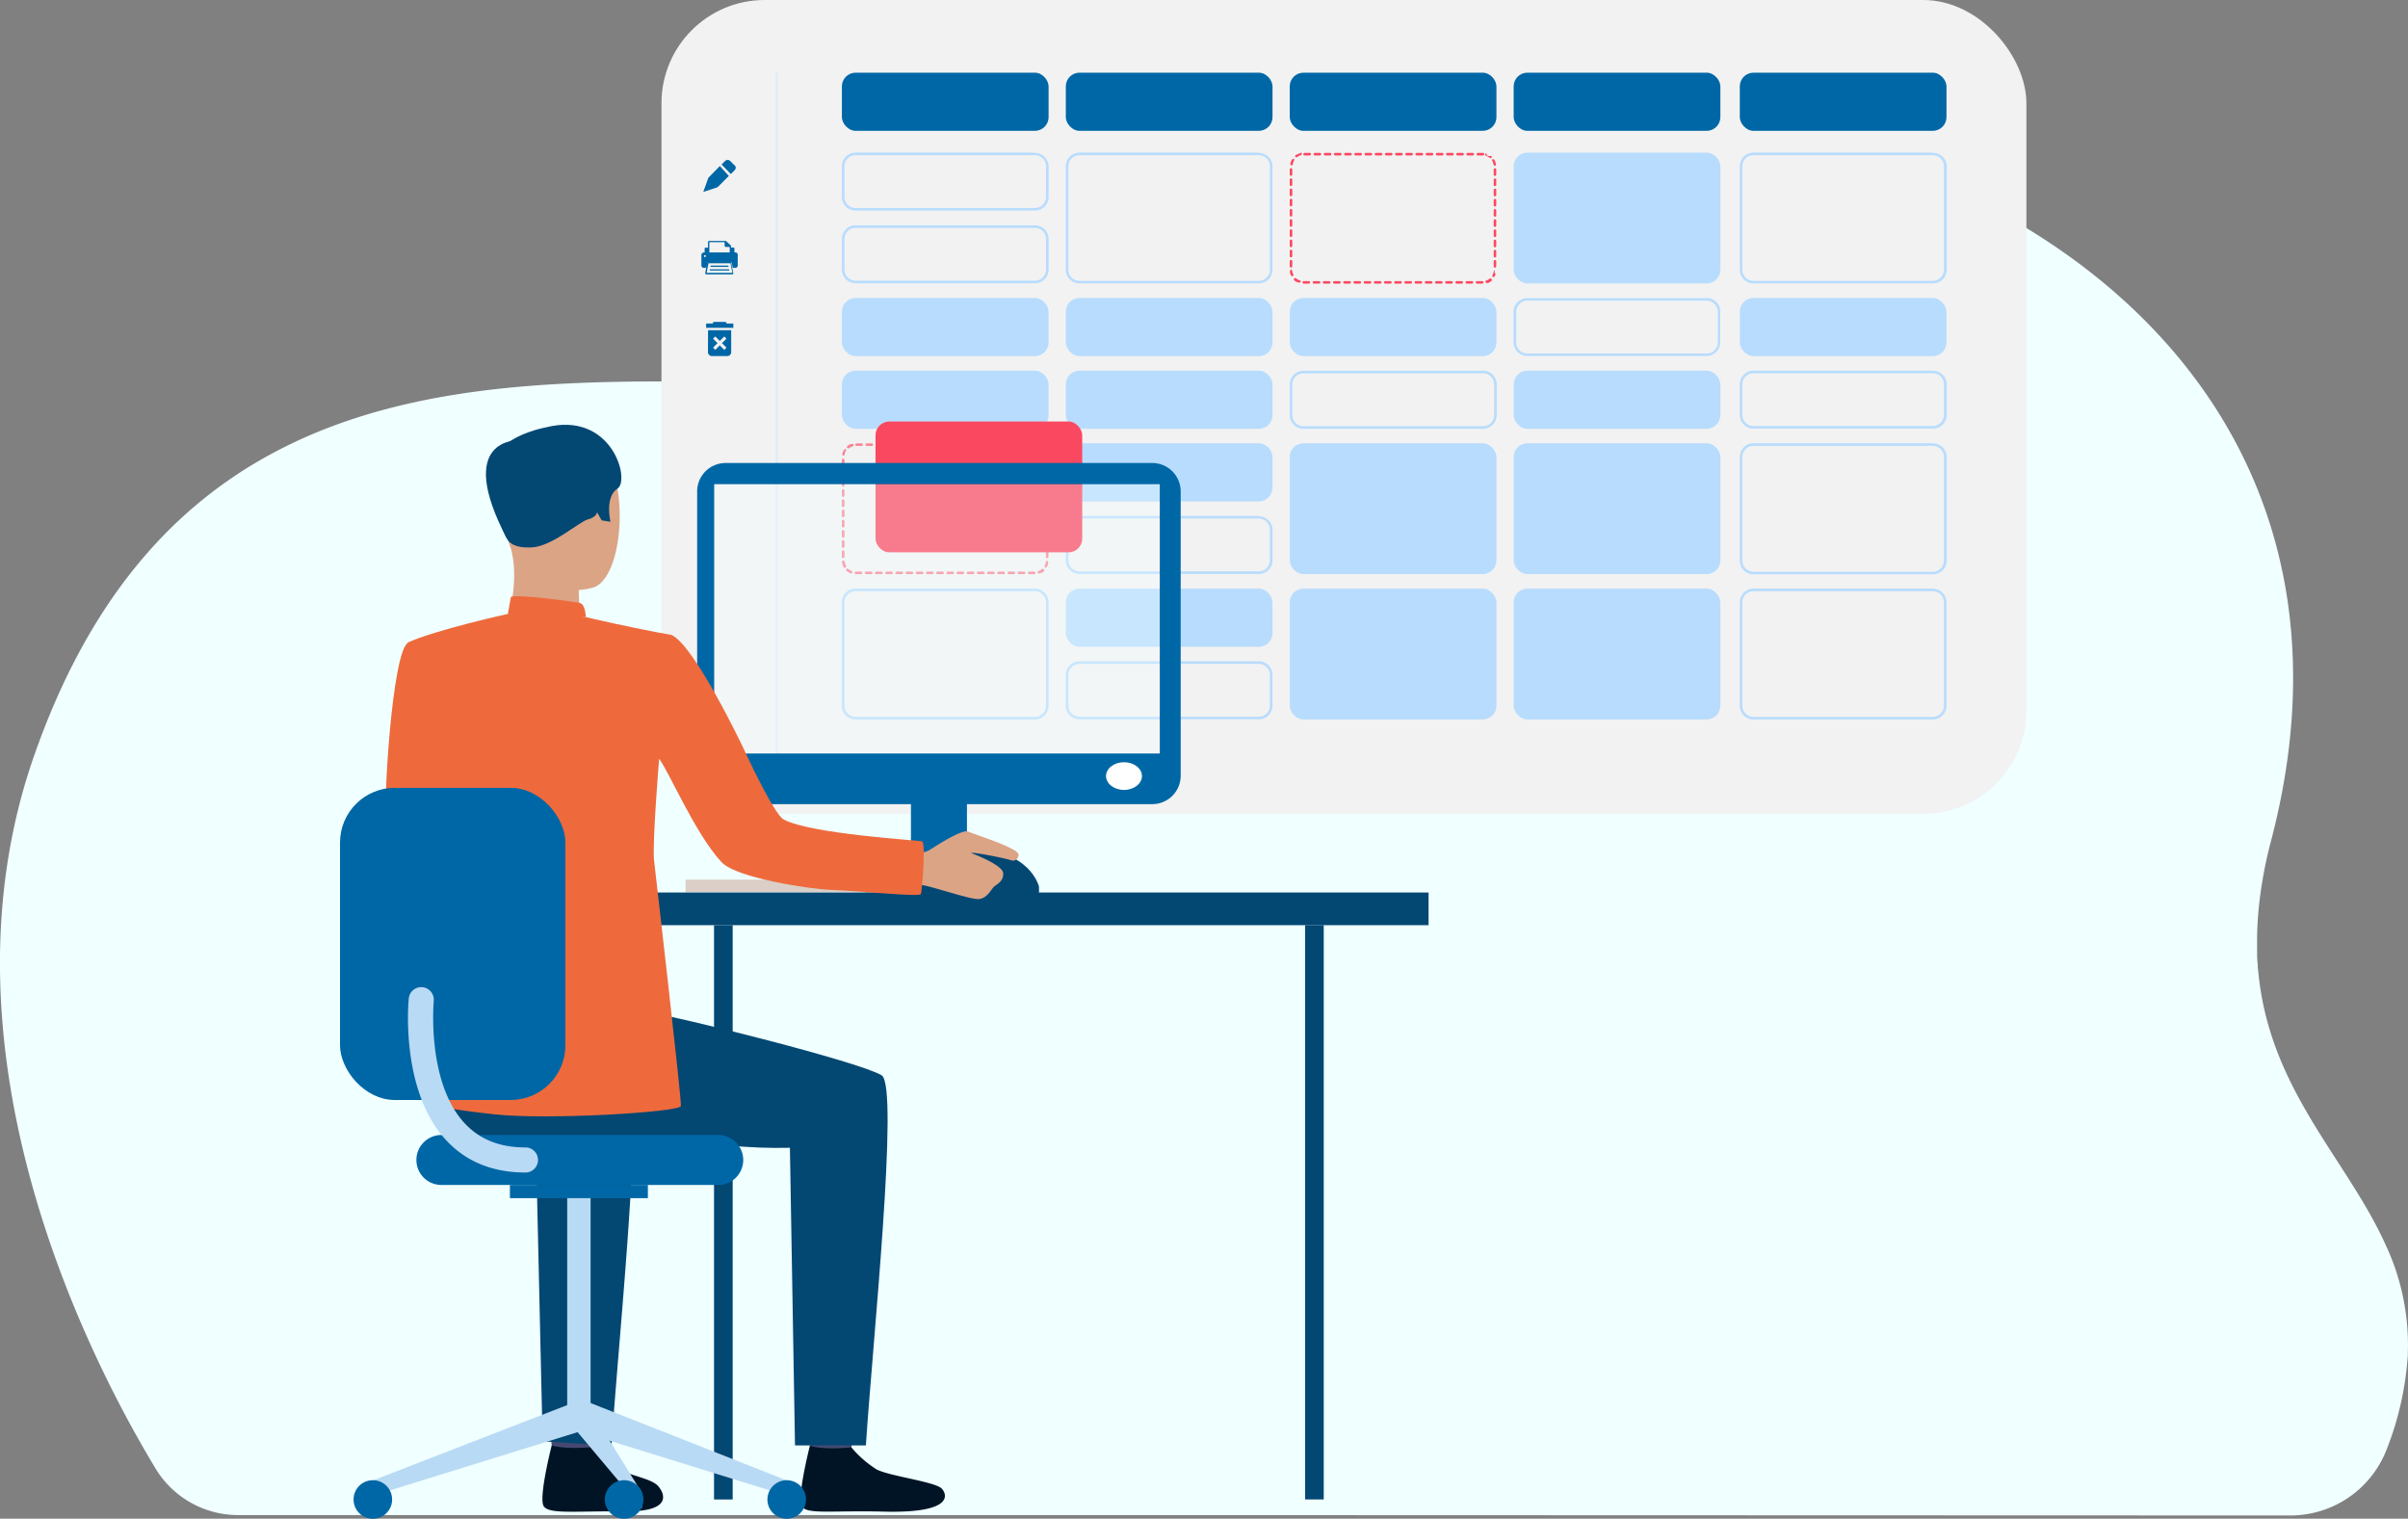<svg id="Calque_1" data-name="Calque 1" xmlns="http://www.w3.org/2000/svg" viewBox="0 0 472.51 298"><rect x="0" y="0" width="472.51" height="298" fill="#808080" stroke="none"/><defs><style>.cls-1,.cls-8{fill:azure;}.cls-2{fill:#f2f2f2;}.cls-3{fill:#d3e5f5;opacity:0.46;}.cls-4{fill:#b8dcfd;}.cls-5{fill:#0067a6;}.cls-6{opacity:0.64;}.cls-7{fill:#fb4861;}.cls-8{opacity:0.28;}.cls-9{fill:#dbcfc7;}.cls-10{fill:#034773;}.cls-11{fill:#c5bab4;}.cls-12{fill:#ee6a3c;}.cls-13{fill:#454971;}.cls-14{fill:#001426;}.cls-15{fill:#dba485;}.cls-16{fill:#363957;}.cls-17{fill:#b9daf4;}.cls-18{fill:#fff;}</style></defs><path class="cls-1" d="M472.48,265.4c0,.44,0,.89-.07,1.33a60.88,60.88,0,0,1-4,17.45,20.26,20.26,0,0,1-19,13.19l-243.36-.08H46.73a18.94,18.94,0,0,1-16.21-9.14,235.32,235.32,0,0,1-11.4-21.37c-.21-.44-.42-.88-.62-1.33-13.4-29-27-73.7-11.82-117.12C48.74,27.93,177.76,103.67,220.5,58.15c70.91-75.52,260.35-27.62,225.15,106.79A85.47,85.47,0,0,0,443.24,178q-.3,3-.34,5.75c0,.3,0,.6,0,.9,0,.6,0,1.2,0,1.79l0,.9c0,.71.07,1.41.13,2.1,0,.3,0,.6.07.9,2.1,23.42,17.3,36.85,25,53.88A46.21,46.21,0,0,1,472.48,265.4Z"/><rect class="cls-2" x="129.8" width="267.83" height="159.71" rx="20.25"/><path class="cls-3" d="M152.41,152.58c-.16,0-.28-.07-.28-.16v-138c0-.09.12-.16.28-.16s.28.07.28.16v138C152.69,152.51,152.56,152.58,152.41,152.58Z"/><path class="cls-4" d="M203.07,116a2.2,2.2,0,0,1,2.19,2.19v20.29a2.19,2.19,0,0,1-2.19,2.19H167.89a2.19,2.19,0,0,1-2.19-2.19V118.19a2.2,2.2,0,0,1,2.19-2.19h35.18m0-.5H167.89a2.69,2.69,0,0,0-2.69,2.69v20.29a2.68,2.68,0,0,0,2.69,2.69h35.18a2.69,2.69,0,0,0,2.69-2.69V118.19a2.7,2.7,0,0,0-2.69-2.69Z"/><rect class="cls-4" x="209.14" y="115.5" width="40.56" height="11.41" rx="2.69"/><path class="cls-4" d="M247,130.26a2.2,2.2,0,0,1,2.19,2.19v6a2.19,2.19,0,0,1-2.19,2.19H211.83a2.19,2.19,0,0,1-2.19-2.19v-6a2.2,2.2,0,0,1,2.19-2.19H247m0-.5H211.83a2.69,2.69,0,0,0-2.69,2.69v6a2.68,2.68,0,0,0,2.69,2.69H247a2.68,2.68,0,0,0,2.69-2.69v-6a2.69,2.69,0,0,0-2.69-2.69Z"/><rect class="cls-4" x="253.08" y="115.5" width="40.56" height="25.67" rx="2.69"/><rect class="cls-4" x="297.02" y="115.5" width="40.56" height="25.67" rx="2.69"/><path class="cls-4" d="M379.26,116a2.2,2.2,0,0,1,2.19,2.19v20.29a2.2,2.2,0,0,1-2.19,2.19H344.07a2.19,2.19,0,0,1-2.18-2.19V118.19a2.19,2.19,0,0,1,2.18-2.19h35.19m0-.5H344.07a2.69,2.69,0,0,0-2.68,2.69v20.29a2.68,2.68,0,0,0,2.68,2.69h35.19a2.69,2.69,0,0,0,2.69-2.69V118.19a2.7,2.7,0,0,0-2.69-2.69Z"/><rect class="cls-5" x="165.2" y="14.26" width="40.56" height="11.41" rx="2.69"/><g class="cls-6"><path class="cls-7" d="M203.07,87h-1a.25.25,0,0,0-.25.25.25.25,0,0,0,.25.25h1a.25.25,0,0,0,.25-.25.25.25,0,0,0-.25-.25Zm-2,0h-1a.25.25,0,0,0-.25.25.25.25,0,0,0,.25.25h1a.25.25,0,0,0,.25-.25.25.25,0,0,0-.25-.25Zm-2,0h-1a.25.25,0,0,0-.25.25.25.25,0,0,0,.25.25h1a.25.25,0,0,0,.25-.25.25.25,0,0,0-.25-.25Zm-2,0h-1a.25.25,0,0,0-.25.25.25.25,0,0,0,.25.25h1a.25.25,0,0,0,.25-.25.25.25,0,0,0-.25-.25Zm-2,0h-1a.25.25,0,0,0-.25.25.25.25,0,0,0,.25.25h1a.25.25,0,0,0,.25-.25.25.25,0,0,0-.25-.25Zm-2,0h-1a.25.25,0,0,0-.25.25.25.25,0,0,0,.25.25h1a.25.25,0,0,0,.25-.25.25.25,0,0,0-.25-.25Zm-2,0h-1a.25.25,0,0,0-.25.25.25.25,0,0,0,.25.25h1a.25.25,0,0,0,.25-.25.25.25,0,0,0-.25-.25Zm-2,0h-1a.25.25,0,0,0-.25.25.25.25,0,0,0,.25.25h1a.25.25,0,0,0,.25-.25.25.25,0,0,0-.25-.25Zm-2,0h-1a.25.25,0,0,0-.25.25.25.25,0,0,0,.25.25h1a.25.25,0,0,0,.25-.25.25.25,0,0,0-.25-.25Zm-2,0h-1a.25.25,0,0,0-.25.25.25.25,0,0,0,.25.25h1a.25.25,0,0,0,.25-.25.25.25,0,0,0-.25-.25Zm-2,0h-1a.25.25,0,0,0-.25.25.25.25,0,0,0,.25.25h1a.25.25,0,0,0,.25-.25.25.25,0,0,0-.25-.25Zm-2,0h-1a.25.25,0,0,0-.25.25.25.25,0,0,0,.25.25h1a.25.25,0,0,0,.25-.25.25.25,0,0,0-.25-.25Zm-2,0h-1a.25.25,0,0,0-.25.25.25.25,0,0,0,.25.25h1a.25.25,0,0,0,.25-.25.25.25,0,0,0-.25-.25Zm-2,0h-1a.25.25,0,0,0-.25.25.25.25,0,0,0,.25.25h1a.25.25,0,0,0,.25-.25.25.25,0,0,0-.25-.25Zm-2,0h-1a.25.25,0,0,0-.25.25.25.25,0,0,0,.25.25h1a.25.25,0,0,0,.25-.25.25.25,0,0,0-.25-.25Zm-2,0h-1a.25.25,0,0,0-.25.25.25.25,0,0,0,.25.25h1a.25.25,0,0,0,.25-.25.25.25,0,0,0-.25-.25Zm-2,0h-1a.25.25,0,0,0-.25.25.25.25,0,0,0,.25.25h1a.25.25,0,0,0,.25-.25.25.25,0,0,0-.25-.25Zm-2,0h-1a.25.25,0,0,0-.25.25.25.25,0,0,0,.25.25h1a.25.25,0,0,0,.25-.25.25.25,0,0,0-.25-.25Zm-1.91.12h-.08l-.06,0h0l0,0h-.07a2.74,2.74,0,0,0-.7.41.25.25,0,0,0,0,.35.25.25,0,0,0,.19.09.3.3,0,0,0,.16,0,2.14,2.14,0,0,1,.71-.39.24.24,0,0,0-.07-.48Zm-1.39,1.1a.24.24,0,0,0-.21.13,3.22,3.22,0,0,0-.23.5h0v0h0a2.16,2.16,0,0,0-.05.27.25.25,0,0,0,.21.28h0a.25.25,0,0,0,.24-.22,2.1,2.1,0,0,1,.27-.76.25.25,0,0,0-.09-.34.28.28,0,0,0-.13,0ZM165.45,90a.25.25,0,0,0-.25.25v1a.25.25,0,0,0,.5,0v-1a.25.25,0,0,0-.25-.25Zm0,2a.25.25,0,0,0-.25.25v1a.25.25,0,0,0,.5,0v-1a.25.25,0,0,0-.25-.25Zm0,2a.25.25,0,0,0-.25.25v1a.25.25,0,0,0,.5,0v-1a.25.25,0,0,0-.25-.25Zm0,2a.25.25,0,0,0-.25.25v1a.25.25,0,0,0,.5,0v-1a.25.25,0,0,0-.25-.25Zm0,2a.25.25,0,0,0-.25.25v1a.25.25,0,0,0,.5,0v-1a.25.25,0,0,0-.25-.25Zm0,2a.25.25,0,0,0-.25.25v1a.25.25,0,0,0,.5,0v-1a.25.25,0,0,0-.25-.25Zm0,2a.25.25,0,0,0-.25.25v1a.25.25,0,0,0,.5,0v-1a.25.25,0,0,0-.25-.25Zm0,2a.25.25,0,0,0-.25.25v1a.25.25,0,0,0,.5,0v-1a.25.25,0,0,0-.25-.25Zm0,2a.25.25,0,0,0-.25.25v1a.25.25,0,0,0,.5,0v-1a.25.25,0,0,0-.25-.25Zm0,2a.25.25,0,0,0-.25.25v1a.25.25,0,0,0,.5,0v-1a.25.25,0,0,0-.25-.25Zm0,2h0a.25.25,0,0,0-.22.27,2.57,2.57,0,0,0,.3,1,.25.25,0,0,0,.22.13.2.2,0,0,0,.11,0A.25.25,0,0,0,166,111a2.1,2.1,0,0,1-.24-.77.24.24,0,0,0-.25-.22Zm.83,1.57a.27.27,0,0,0-.19.08.25.25,0,0,0,0,.35,2.76,2.76,0,0,0,.86.51h.09a.25.25,0,0,0,.08-.48,2.34,2.34,0,0,1-.7-.41.25.25,0,0,0-.16-.06Zm2.67.59h-1a.25.25,0,0,0,0,.5h1a.25.25,0,0,0,0-.5Zm2,0h-1a.25.25,0,0,0,0,.5h1a.25.25,0,0,0,0-.5Zm2,0h-1a.25.25,0,0,0,0,.5h1a.25.25,0,0,0,0-.5Zm2,0h-1a.25.25,0,0,0,0,.5h1a.25.25,0,0,0,0-.5Zm2,0h-1a.25.25,0,0,0,0,.5h1a.25.25,0,0,0,0-.5Zm2,0h-1a.25.25,0,0,0,0,.5h1a.25.25,0,0,0,0-.5Zm2,0h-1a.25.25,0,0,0,0,.5h1a.25.25,0,0,0,0-.5Zm2,0h-1a.25.25,0,0,0,0,.5h1a.25.25,0,0,0,0-.5Zm2,0h-1a.25.25,0,0,0,0,.5h1a.25.25,0,0,0,0-.5Zm2,0h-1a.25.25,0,0,0,0,.5h1a.25.25,0,0,0,0-.5Zm2,0h-1a.25.25,0,0,0,0,.5h1a.25.25,0,0,0,0-.5Zm2,0h-1a.25.25,0,0,0,0,.5h1a.25.25,0,0,0,0-.5Zm2,0h-1a.25.25,0,0,0,0,.5h1a.25.25,0,0,0,0-.5Zm2,0h-1a.25.25,0,0,0,0,.5h1a.25.25,0,0,0,0-.5Zm2,0h-1a.25.25,0,0,0,0,.5h1a.25.25,0,0,0,0-.5Zm2,0h-1a.25.25,0,0,0,0,.5h1a.25.25,0,0,0,0-.5Zm2,0h-1a.25.25,0,0,0,0,.5h1a.25.25,0,0,0,0-.5Zm2,0h-1a.25.25,0,0,0,0,.5h1a.25.25,0,0,0,0-.5Zm1.69-.58a.23.23,0,0,0-.16.06,2.17,2.17,0,0,1-.71.4.25.25,0,0,0-.15.32.26.26,0,0,0,.24.17H204l.14-.06h.12a2.38,2.38,0,0,0,.6-.39.24.24,0,0,0,0-.35.25.25,0,0,0-.19-.09Zm.84-1.56a.27.27,0,0,0-.25.22,2.1,2.1,0,0,1-.24.77.25.25,0,0,0,.1.34.27.27,0,0,0,.12,0,.26.26,0,0,0,.22-.13l.05-.11h0v0h0a2.39,2.39,0,0,0,.21-.75.26.26,0,0,0-.22-.28Zm0-2a.25.25,0,0,0-.25.25v1a.25.25,0,1,0,.5,0v-1a.25.25,0,0,0-.25-.25Zm0-2a.25.25,0,0,0-.25.25v1a.25.25,0,1,0,.5,0v-1a.25.25,0,0,0-.25-.25Zm0-2a.25.25,0,0,0-.25.25v1a.25.25,0,1,0,.5,0v-1a.25.25,0,0,0-.25-.25Zm0-2a.25.25,0,0,0-.25.25v1a.25.25,0,1,0,.5,0v-1a.25.25,0,0,0-.25-.25Zm0-2a.25.25,0,0,0-.25.25v1a.25.25,0,1,0,.5,0v-1a.25.25,0,0,0-.25-.25Zm0-2a.25.25,0,0,0-.25.25v1a.25.25,0,1,0,.5,0v-1a.25.25,0,0,0-.25-.25Zm0-2a.25.25,0,0,0-.25.25v1a.25.25,0,1,0,.5,0v-1a.25.25,0,0,0-.25-.25Zm0-2a.25.25,0,0,0-.25.25v1a.25.25,0,1,0,.5,0v-1a.25.25,0,0,0-.25-.25Zm0-2a.25.25,0,0,0-.25.25v1a.25.25,0,1,0,.5,0v-1a.25.25,0,0,0-.25-.25Zm0-2a.25.25,0,0,0-.25.25v1a.25.25,0,1,0,.5,0v-1a.25.25,0,0,0-.25-.25Zm-.32-1.81a.27.27,0,0,0-.12,0,.25.25,0,0,0-.09.34,2.28,2.28,0,0,1,.26.76.24.24,0,0,0,.24.22h0a.25.25,0,0,0,.21-.29,1.59,1.59,0,0,0-.06-.3h0v0h0v0h0v0h0v0h0l0,0h0l0,0h0l0,0h-.06a.24.24,0,0,0-.22-.12Zm-1.37-1.13a.26.26,0,0,0-.24.18.24.24,0,0,0,.17.31,2.6,2.6,0,0,1,.71.39.22.22,0,0,0,.15.06.26.26,0,0,0,.2-.1.25.25,0,0,0,0-.35,2.65,2.65,0,0,0-.84-.46h0l-.08,0Z"/></g><rect class="cls-4" x="165.2" y="58.47" width="40.56" height="11.41" rx="2.69"/><rect class="cls-4" x="165.2" y="72.73" width="40.56" height="11.41" rx="2.69"/><path class="cls-4" d="M203.07,30.45a2.19,2.19,0,0,1,2.19,2.18v6a2.19,2.19,0,0,1-2.19,2.19H167.89a2.19,2.19,0,0,1-2.19-2.19v-6a2.19,2.19,0,0,1,2.19-2.18h35.18m0-.5H167.89a2.68,2.68,0,0,0-2.69,2.68v6a2.68,2.68,0,0,0,2.69,2.69h35.18a2.69,2.69,0,0,0,2.69-2.69v-6A2.69,2.69,0,0,0,203.07,30Z"/><path class="cls-4" d="M203.07,44.71a2.19,2.19,0,0,1,2.19,2.18v6a2.19,2.19,0,0,1-2.19,2.19H167.89a2.19,2.19,0,0,1-2.19-2.19v-6a2.19,2.19,0,0,1,2.19-2.18h35.18m0-.5H167.89a2.68,2.68,0,0,0-2.69,2.68v6a2.68,2.68,0,0,0,2.69,2.69h35.18a2.69,2.69,0,0,0,2.69-2.69v-6a2.69,2.69,0,0,0-2.69-2.68Z"/><rect class="cls-5" x="209.14" y="14.26" width="40.56" height="11.41" rx="2.69"/><path class="cls-4" d="M247,30.45a2.19,2.19,0,0,1,2.19,2.18V52.92A2.19,2.19,0,0,1,247,55.11H211.83a2.19,2.19,0,0,1-2.19-2.19V32.63a2.19,2.19,0,0,1,2.19-2.18H247m0-.5H211.83a2.68,2.68,0,0,0-2.69,2.68V52.92a2.68,2.68,0,0,0,2.69,2.69H247a2.68,2.68,0,0,0,2.69-2.69V32.63A2.68,2.68,0,0,0,247,30Z"/><rect class="cls-4" x="209.14" y="58.47" width="40.56" height="11.41" rx="2.69"/><rect class="cls-4" x="209.14" y="72.73" width="40.56" height="11.41" rx="2.69"/><rect class="cls-4" x="209.14" y="86.98" width="40.56" height="11.41" rx="2.69"/><path class="cls-4" d="M247,101.74a2.2,2.2,0,0,1,2.19,2.19v6a2.19,2.19,0,0,1-2.19,2.19H211.83a2.19,2.19,0,0,1-2.19-2.19v-6a2.2,2.2,0,0,1,2.19-2.19H247m0-.5H211.83a2.69,2.69,0,0,0-2.69,2.69v6a2.68,2.68,0,0,0,2.69,2.69H247A2.68,2.68,0,0,0,249.7,110v-6a2.69,2.69,0,0,0-2.69-2.69Z"/><rect class="cls-5" x="253.08" y="14.26" width="40.56" height="11.41" rx="2.69"/><path class="cls-7" d="M291,30h-1a.25.25,0,0,0-.25.25.25.25,0,0,0,.25.25h1a.25.25,0,0,0,.25-.25A.25.25,0,0,0,291,30Zm-2,0h-1a.25.25,0,0,0-.25.25.25.25,0,0,0,.25.25h1a.25.25,0,0,0,.25-.25A.25.25,0,0,0,289,30Zm-2,0h-1a.25.25,0,0,0-.25.25.25.25,0,0,0,.25.25h1a.25.25,0,0,0,.25-.25A.25.25,0,0,0,287,30Zm-2,0h-1a.25.25,0,0,0-.25.25.25.25,0,0,0,.25.25h1a.25.25,0,0,0,.25-.25A.25.25,0,0,0,285,30Zm-2,0h-1a.25.25,0,0,0-.25.25.25.25,0,0,0,.25.25h1a.25.25,0,0,0,.25-.25A.25.25,0,0,0,283,30Zm-2,0h-1a.25.25,0,0,0-.25.25.25.25,0,0,0,.25.25h1a.25.25,0,0,0,.25-.25A.25.25,0,0,0,281,30Zm-2,0h-1a.25.25,0,0,0-.25.25.25.25,0,0,0,.25.25h1a.25.25,0,0,0,.25-.25A.25.25,0,0,0,279,30Zm-2,0h-1a.25.25,0,0,0-.25.25.25.25,0,0,0,.25.25h1a.25.25,0,0,0,.25-.25A.25.25,0,0,0,277,30Zm-2,0h-1a.25.25,0,0,0-.25.25.25.25,0,0,0,.25.25h1a.25.25,0,0,0,.25-.25A.25.25,0,0,0,275,30Zm-2,0h-1a.25.25,0,0,0-.25.25.25.25,0,0,0,.25.25h1a.25.25,0,0,0,.25-.25A.25.25,0,0,0,273,30Zm-2,0h-1a.25.25,0,0,0-.25.25.25.25,0,0,0,.25.25h1a.25.25,0,0,0,.25-.25A.25.25,0,0,0,271,30Zm-2,0h-1a.25.25,0,0,0-.25.25.25.25,0,0,0,.25.25h1a.25.25,0,0,0,.25-.25A.25.25,0,0,0,269,30Zm-2,0h-1a.25.25,0,0,0-.25.25.25.25,0,0,0,.25.25h1a.25.25,0,0,0,.25-.25A.25.25,0,0,0,267,30Zm-2,0h-1a.25.25,0,0,0-.25.25.25.25,0,0,0,.25.25h1a.25.25,0,0,0,.25-.25A.25.25,0,0,0,265,30Zm-2,0h-1a.25.25,0,0,0-.25.25.25.25,0,0,0,.25.25h1a.25.25,0,0,0,.25-.25A.25.25,0,0,0,263,30Zm-2,0h-1a.25.25,0,0,0-.25.25.25.25,0,0,0,.25.25h1a.25.25,0,0,0,.25-.25A.25.25,0,0,0,261,30Zm-2,0h-1a.25.25,0,0,0-.25.25.25.25,0,0,0,.25.25h1a.25.25,0,0,0,.25-.25A.25.25,0,0,0,259,30Zm-2,0h-1a.25.25,0,0,0-.25.25.25.25,0,0,0,.25.25h1a.25.25,0,0,0,.25-.25A.25.25,0,0,0,257,30Zm-1.91.11h-.16a2.74,2.74,0,0,0-.64.32h0l0,0h-.08a.24.24,0,0,0,0,.35.25.25,0,0,0,.19.09.3.3,0,0,0,.16-.05,2,2,0,0,1,.71-.38.26.26,0,0,0,.17-.32.25.25,0,0,0-.24-.17Zm-1.38,1.11a.25.25,0,0,0-.22.12,2.7,2.7,0,0,0-.27.66h0a1.29,1.29,0,0,0,0,.19.25.25,0,0,0,.21.28h0a.24.24,0,0,0,.24-.22,2.55,2.55,0,0,1,.27-.76.25.25,0,0,0-.09-.34.27.27,0,0,0-.12,0ZM253.33,33a.25.25,0,0,0-.25.25v1a.25.25,0,0,0,.5,0v-1a.25.25,0,0,0-.25-.25Zm0,2a.25.25,0,0,0-.25.25v1a.25.25,0,0,0,.5,0v-1a.25.25,0,0,0-.25-.25Zm0,2a.25.25,0,0,0-.25.25v1a.25.25,0,0,0,.5,0v-1a.25.25,0,0,0-.25-.25Zm0,2a.25.25,0,0,0-.25.25v1a.25.25,0,0,0,.5,0v-1a.25.25,0,0,0-.25-.25Zm0,2a.25.25,0,0,0-.25.25v1a.25.25,0,0,0,.5,0v-1a.25.25,0,0,0-.25-.25Zm0,2a.25.25,0,0,0-.25.25v1a.25.25,0,0,0,.5,0v-1a.25.25,0,0,0-.25-.25Zm0,2a.25.25,0,0,0-.25.25v1a.25.25,0,0,0,.5,0v-1a.25.25,0,0,0-.25-.25Zm0,2a.25.25,0,0,0-.25.25v1a.25.25,0,0,0,.5,0v-1a.25.25,0,0,0-.25-.25Zm0,2a.25.25,0,0,0-.25.25v1a.25.25,0,0,0,.5,0v-1a.25.25,0,0,0-.25-.25Zm0,2a.25.25,0,0,0-.25.25v1a.25.25,0,0,0,.5,0v-1a.25.25,0,0,0-.25-.25Zm0,2h0a.25.25,0,0,0-.22.28s0,.08,0,.13h0v0h0a2,2,0,0,0,.15.49h0s.05.11.08.16a.25.25,0,0,0,.22.13l.12,0a.24.24,0,0,0,.1-.34,2.1,2.1,0,0,1-.24-.77.24.24,0,0,0-.24-.22Zm.82,1.57a.27.27,0,0,0-.19.08.24.24,0,0,0,0,.35,2.43,2.43,0,0,0,.46.33h.12l.27.12H255a.24.24,0,0,0,.23-.16A.24.24,0,0,0,255,55a2.26,2.26,0,0,1-.7-.41.23.23,0,0,0-.16-.06Zm2.68.59h-1a.25.25,0,0,0-.25.25.25.25,0,0,0,.25.25h1a.25.25,0,0,0,.25-.25.25.25,0,0,0-.25-.25Zm2,0h-1a.25.25,0,0,0-.25.25.25.25,0,0,0,.25.25h1a.25.25,0,0,0,.25-.25.25.25,0,0,0-.25-.25Zm2,0h-1a.25.25,0,0,0-.25.25.25.25,0,0,0,.25.25h1a.25.25,0,0,0,.25-.25.25.25,0,0,0-.25-.25Zm2,0h-1a.25.25,0,0,0-.25.25.25.25,0,0,0,.25.25h1a.25.25,0,0,0,.25-.25.25.25,0,0,0-.25-.25Zm2,0h-1a.25.25,0,0,0-.25.25.25.25,0,0,0,.25.25h1a.25.25,0,0,0,.25-.25.25.25,0,0,0-.25-.25Zm2,0h-1a.25.25,0,0,0-.25.25.25.25,0,0,0,.25.25h1a.25.25,0,0,0,.25-.25.25.25,0,0,0-.25-.25Zm2,0h-1a.25.25,0,0,0-.25.25.25.25,0,0,0,.25.25h1a.25.25,0,0,0,.25-.25.25.25,0,0,0-.25-.25Zm2,0h-1a.25.25,0,0,0-.25.25.25.25,0,0,0,.25.25h1a.25.25,0,0,0,.25-.25.25.25,0,0,0-.25-.25Zm2,0h-1a.25.25,0,0,0-.25.25.25.25,0,0,0,.25.25h1a.25.25,0,0,0,.25-.25.25.25,0,0,0-.25-.25Zm2,0h-1a.25.25,0,0,0-.25.25.25.25,0,0,0,.25.25h1a.25.25,0,0,0,.25-.25.25.25,0,0,0-.25-.25Zm2,0h-1a.25.25,0,0,0-.25.25.25.25,0,0,0,.25.25h1a.25.25,0,0,0,.25-.25.25.25,0,0,0-.25-.25Zm2,0h-1a.25.25,0,0,0-.25.25.25.25,0,0,0,.25.25h1a.25.25,0,0,0,.25-.25.25.25,0,0,0-.25-.25Zm2,0h-1a.25.25,0,0,0-.25.25.25.25,0,0,0,.25.25h1a.25.25,0,0,0,.25-.25.25.25,0,0,0-.25-.25Zm2,0h-1a.25.25,0,0,0-.25.25.25.25,0,0,0,.25.25h1a.25.25,0,0,0,.25-.25.25.25,0,0,0-.25-.25Zm2,0h-1a.25.25,0,0,0-.25.25.25.25,0,0,0,.25.25h1a.25.25,0,0,0,.25-.25.25.25,0,0,0-.25-.25Zm2,0h-1a.25.25,0,0,0-.25.25.25.25,0,0,0,.25.25h1a.25.25,0,0,0,.25-.25.25.25,0,0,0-.25-.25Zm2,0h-1a.25.25,0,0,0-.25.25.25.25,0,0,0,.25.25h1a.25.25,0,0,0,.25-.25.25.25,0,0,0-.25-.25Zm2,0h-1a.25.25,0,0,0-.25.25.25.25,0,0,0,.25.25h1a.25.25,0,0,0,.25-.25.25.25,0,0,0-.25-.25Zm1.68-.58a.25.25,0,0,0-.16.06,2.05,2.05,0,0,1-.7.4.26.26,0,0,0-.16.32.25.25,0,0,0,.24.17h.08l.12,0H292a2.53,2.53,0,0,0,.68-.43.24.24,0,0,0,0-.35.25.25,0,0,0-.19-.09Zm.84-1.56a.25.25,0,0,0-.24.22,2.32,2.32,0,0,1-.25.77.25.25,0,0,0,.1.34.27.27,0,0,0,.12,0,.26.26,0,0,0,.22-.13h0l0,0h0c.05-.12.1-.25.14-.38h0l0-.06h0v0h0v0h0a.25.25,0,0,0-.22-.28Zm0-2a.25.25,0,0,0-.25.25v1a.25.25,0,0,0,.5,0v-1a.25.25,0,0,0-.25-.25Zm0-2a.25.25,0,0,0-.25.25v1a.25.25,0,0,0,.5,0v-1a.25.25,0,0,0-.25-.25Zm0-2a.25.25,0,0,0-.25.25v1a.25.25,0,0,0,.5,0v-1a.25.25,0,0,0-.25-.25Zm0-2a.25.25,0,0,0-.25.25v1a.25.25,0,0,0,.5,0v-1a.25.25,0,0,0-.25-.25Zm0-2a.25.25,0,0,0-.25.25v1a.25.25,0,0,0,.5,0v-1a.25.25,0,0,0-.25-.25Zm0-2a.25.25,0,0,0-.25.25v1a.25.25,0,0,0,.5,0v-1a.25.25,0,0,0-.25-.25Zm0-2a.25.25,0,0,0-.25.25v1a.25.25,0,0,0,.5,0v-1a.25.25,0,0,0-.25-.25Zm0-2a.25.25,0,0,0-.25.25v1a.25.25,0,0,0,.5,0v-1a.25.25,0,0,0-.25-.25Zm0-2a.25.25,0,0,0-.25.25v1a.25.25,0,0,0,.5,0v-1a.25.25,0,0,0-.25-.25Zm0-2a.25.25,0,0,0-.25.25v1a.25.25,0,0,0,.5,0v-1a.25.25,0,0,0-.25-.25Zm-.31-1.81a.31.31,0,0,0-.13,0,.25.25,0,0,0-.09.34,2.26,2.26,0,0,1,.26.77.25.25,0,0,0,.25.21h0a.25.25,0,0,0,.21-.28,2.5,2.5,0,0,0-.05-.29h0a3.35,3.35,0,0,0-.23-.55.26.26,0,0,0-.22-.12Zm-1.37-1.13a.25.25,0,0,0-.24.18.24.24,0,0,0,.16.31,2.34,2.34,0,0,1,.71.39.24.24,0,0,0,.35,0,.24.24,0,0,0,0-.35h-.1l0,0h-.38l-.06,0h0l-.29-.11-.07,0Z"/><rect class="cls-4" x="253.08" y="86.98" width="40.56" height="25.67" rx="2.69"/><rect class="cls-7" x="171.8" y="82.71" width="40.56" height="25.67" rx="2.69"/><rect class="cls-4" x="253.08" y="58.47" width="40.56" height="11.41" rx="2.69"/><path class="cls-4" d="M291,73.23a2.19,2.19,0,0,1,2.19,2.18v6A2.19,2.19,0,0,1,291,83.63H255.77a2.19,2.19,0,0,1-2.19-2.19v-6a2.19,2.19,0,0,1,2.19-2.18H291m0-.5H255.77a2.68,2.68,0,0,0-2.69,2.68v6a2.68,2.68,0,0,0,2.69,2.69H291a2.68,2.68,0,0,0,2.69-2.69v-6A2.68,2.68,0,0,0,291,72.73Z"/><rect class="cls-5" x="297.02" y="14.26" width="40.56" height="11.41" rx="2.69"/><rect class="cls-4" x="297.02" y="29.95" width="40.56" height="25.67" rx="2.69"/><rect class="cls-4" x="297.02" y="86.98" width="40.56" height="25.67" rx="2.69"/><path class="cls-4" d="M334.89,59a2.19,2.19,0,0,1,2.19,2.18v6a2.19,2.19,0,0,1-2.19,2.19H299.71a2.19,2.19,0,0,1-2.19-2.19v-6A2.19,2.19,0,0,1,299.71,59h35.18m0-.5H299.71A2.69,2.69,0,0,0,297,61.15v6a2.69,2.69,0,0,0,2.69,2.69h35.18a2.68,2.68,0,0,0,2.69-2.69v-6a2.68,2.68,0,0,0-2.69-2.68Z"/><rect class="cls-4" x="297.02" y="72.73" width="40.56" height="11.41" rx="2.69"/><rect class="cls-5" x="341.39" y="14.26" width="40.56" height="11.41" rx="2.69"/><path class="cls-4" d="M379.26,30.45a2.19,2.19,0,0,1,2.19,2.18V52.92a2.2,2.2,0,0,1-2.19,2.19H344.07a2.19,2.19,0,0,1-2.18-2.19V32.63a2.19,2.19,0,0,1,2.18-2.18h35.19m0-.5H344.07a2.68,2.68,0,0,0-2.68,2.68V52.92a2.68,2.68,0,0,0,2.68,2.69h35.19A2.69,2.69,0,0,0,382,52.92V32.63A2.69,2.69,0,0,0,379.26,30Z"/><path class="cls-4" d="M379.26,87.48a2.2,2.2,0,0,1,2.19,2.19V110a2.2,2.2,0,0,1-2.19,2.19H344.07a2.19,2.19,0,0,1-2.18-2.19V89.67a2.19,2.19,0,0,1,2.18-2.19h35.19m0-.5H344.07a2.69,2.69,0,0,0-2.68,2.69V110a2.68,2.68,0,0,0,2.68,2.69h35.19A2.69,2.69,0,0,0,382,110V89.67A2.7,2.7,0,0,0,379.26,87Z"/><rect class="cls-4" x="341.39" y="58.47" width="40.56" height="11.41" rx="2.69"/><path class="cls-4" d="M379.26,73.23a2.19,2.19,0,0,1,2.19,2.18v6a2.2,2.2,0,0,1-2.19,2.19H344.07a2.19,2.19,0,0,1-2.18-2.19v-6a2.19,2.19,0,0,1,2.18-2.18h35.19m0-.5H344.07a2.68,2.68,0,0,0-2.68,2.68v6a2.68,2.68,0,0,0,2.68,2.69h35.19A2.69,2.69,0,0,0,382,81.44v-6a2.69,2.69,0,0,0-2.69-2.68Z"/><g id="Groupe_2548" data-name="Groupe 2548"><g id="Groupe_2544" data-name="Groupe 2544"><path id="Tracé_2237" data-name="Tracé 2237" class="cls-5" d="M144.29,49.53h-.18v-.79a.15.15,0,0,0-.15-.16h-.51v-.3a.11.11,0,0,0,0-.07l-1-.94-.06,0h-3.23a.2.2,0,0,0-.16.07.21.21,0,0,0-.07.17v1.09h-.51a.16.16,0,0,0-.15.16v.79h-.18a.47.47,0,0,0-.46.47h0v2.07a.47.47,0,0,0,.46.47h.53l.18-.93a.25.25,0,0,1,.24-.2h4.32a.26.26,0,0,1,.24.2l.18.93h.52a.46.46,0,0,0,.46-.47h0V50a.45.45,0,0,0-.46-.47Zm-5.78.72a.19.19,0,0,1-.19.19h0a.2.2,0,0,1-.19-.19h0a.2.2,0,0,1,.19-.2h0A.19.19,0,0,1,138.51,50.25Zm4.68-.72h-4v-1h0V47.51h3v.69a.26.26,0,0,0,.26.26h.74Z"/></g><g id="Groupe_2545" data-name="Groupe 2545"><path id="Tracé_2238" data-name="Tracé 2238" class="cls-5" d="M143.34,51.41H139a.25.25,0,0,0-.24.2l-.19.93-.18,1a.23.23,0,0,0,.05.21.22.22,0,0,0,.19.09h5.05a.25.25,0,0,0,.19-.09.23.23,0,0,0,0-.21l-.19-1-.18-.93A.25.25,0,0,0,143.34,51.41Zm.37,2.13h-5.05l.37-1.88h4.31Z"/></g><g id="Groupe_2546" data-name="Groupe 2546"><path id="Tracé_2239" data-name="Tracé 2239" class="cls-5" d="M143,52.84h-3.61a.12.12,0,0,0-.12.12.12.12,0,0,0,.12.13H143a.12.12,0,0,0,.12-.13A.12.12,0,0,0,143,52.84Z"/></g><g id="Groupe_2547" data-name="Groupe 2547"><path id="Tracé_2240" data-name="Tracé 2240" class="cls-5" d="M139.52,52.37h3.33a.12.12,0,0,0,.12-.13.12.12,0,0,0-.12-.12h-3.33a.12.12,0,0,0-.12.12A.12.12,0,0,0,139.52,52.37Z"/></g></g><path id="Path_110" data-name="Path 110" class="cls-5" d="M141.25,32.58,139,34.88l-1,2.78,2.79-.91,2.23-2.23Zm2.84-.18-.78-.79a.74.74,0,0,0-1-.05l-.05.05-.67.67,1.82,1.87.72-.72a.76.76,0,0,0,.24-.55.72.72,0,0,0-.24-.48Z"/><g id="Groupe_2550" data-name="Groupe 2550"><path id="Tracé_2243" data-name="Tracé 2243" class="cls-5" d="M138.92,69.09a.78.78,0,0,0,.78.78h3a.78.78,0,0,0,.78-.78v-4.3h-4.54Zm1-2.64.44-.43.88.88.88-.88.43.43-.88.88.88.88-.43.44-.88-.88-.88.88-.44-.44.88-.88Z"/><path id="Tracé_2244" data-name="Tracé 2244" class="cls-5" d="M142.59,63.48l-.17-.31H140l-.17.31h-1.27v.85h5.34v-.85Z"/></g><rect class="cls-8" x="140.14" y="95.01" width="87.45" height="52.83"/><rect class="cls-9" x="134.52" y="172.61" width="41.74" height="2.48"/><rect class="cls-10" x="140.12" y="181.53" width="3.66" height="112.69" transform="translate(283.89 475.76) rotate(180)"/><rect class="cls-11" x="169.74" y="171.9" width="29.02" height="3.54"/><rect class="cls-5" x="178.75" y="149.56" width="10.99" height="25.52"/><rect class="cls-10" x="119.55" y="175.13" width="160.77" height="6.41"/><path class="cls-12" d="M88.69,136.34S86.93,161,91.75,164c3,1.85,15.06,8.09,14.7,9.26s-6.8,10.4-6.8,10.4-23.11-15.22-23.86-20,1.14-36.1,4.32-37.55c2.38-1.09,3.63-.19,6.63,2C91,131.2,88.69,136.34,88.69,136.34Z"/><path class="cls-13" d="M117.13,278.84s-.71,5-.81,5.74-8-.44-8-.44l-.64-5.94S116.15,278.14,117.13,278.84Z"/><path class="cls-14" d="M116.41,283.94a21.18,21.18,0,0,0,4.93,4.32c2.42,1.31,6.23,1.83,7.66,3.19,1,1,3.77,5.19-6.3,5.11s-14.91.59-16-1,1.56-11.93,1.56-11.93S110.66,284.46,116.41,283.94Z"/><path class="cls-13" d="M167.79,278.89s-.72,5-.81,5.74-8-.45-8-.45l-.64-5.94S166.8,278.18,167.79,278.89Z"/><path class="cls-14" d="M167.06,284a21.42,21.42,0,0,0,4.93,4.32c2.43,1.31,11.34,2.39,12.77,3.74,1,1,2.76,4.92-11.4,4.55-10.06-.26-14.92.6-16-1s1.56-11.93,1.56-11.93S161.17,284.57,167.06,284Z"/><path class="cls-10" d="M91.63,192.66s28.75,4.86,35.24,5.88S168.56,208.32,173,211c3.5,2.12-1.84,53.15-3.09,72.62H156l-1-58.4c-16.64.41-28.51-3.89-40.63-2.05s-22.21,4.45-29.91-5.88C84.47,217.28,84.18,194.91,91.63,192.66Z"/><path class="cls-10" d="M120,283.65l-13.52-.83-1.31-57.61a82.3,82.3,0,0,1-15.42-1L78.81,198.87c9.56,1.91,40.2,9.64,44.28,12.12C126.6,213.11,121.21,264.18,120,283.65Z"/><path class="cls-15" d="M104.87,84.91S115.4,82,119.42,90.18s2.2,23.68-3.11,25.14-13-.22-15.15-5.31-4-12.32-3.44-17S102.07,86,104.87,84.91Z"/><path class="cls-15" d="M113.56,113.69s-.12,6.22.57,7.55-14.68,1-14.68,1,2.42-7.47,1-13.83S113.56,113.69,113.56,113.69Z"/><path class="cls-12" d="M114.93,121.08s0-2.53-1.19-2.78-12.07-1.74-13.48-1.19l-.61,3.35S102.37,122.13,114.93,121.08Z"/><path class="cls-15" d="M118.09,99.43c-.29-2.08-2.65-4.47-4-1.23s.91,7.94,2.43,7.69S118.49,102.25,118.09,99.43Z"/><path class="cls-16" d="M160.69,151h0C160.75,151.05,160.76,151.05,160.69,151Z"/><path class="cls-10" d="M99.67,106s.82,1.67,4.8,1.4,9.22-5.06,10.91-5.49,1.78-1.39,1.78-1.39l.9,1.59,1.73.26s-1.18-4.81,1.38-6.5-1.15-15.32-14.11-12c0,0-9.9,1.82-10,7.34S97.75,103.11,99.67,106Z"/><path class="cls-10" d="M101.79,86.39s-12.85-.6-2.24,19.45Z"/><polygon class="cls-17" points="73.17 290.49 74.12 293.18 114.5 280.66 112.57 275.22 73.17 290.49"/><rect class="cls-17" x="111.3" y="234.84" width="4.59" height="43.9"/><rect class="cls-5" x="100.06" y="232.51" width="27.07" height="2.59"/><polygon class="cls-17" points="154.38 290.49 153.42 293.18 113.04 280.66 114.81 274.88 154.38 290.49"/><polygon class="cls-17" points="125.93 292.89 125.93 296.01 113.04 280.66 114.81 274.88 125.93 292.89"/><path class="cls-5" d="M158.15,294.23a3.78,3.78,0,1,1-3.77-3.78A3.77,3.77,0,0,1,158.15,294.23Z"/><path class="cls-5" d="M126.25,294.23a3.78,3.78,0,1,1-3.78-3.78A3.77,3.77,0,0,1,126.25,294.23Z"/><path class="cls-5" d="M76.94,294.23a3.78,3.78,0,1,1-3.77-3.78A3.77,3.77,0,0,1,76.94,294.23Z"/><path class="cls-5" d="M140.94,232.51H86.6a4.89,4.89,0,0,1-4.89-4.9h0a4.9,4.9,0,0,1,4.89-4.9h54.34a4.91,4.91,0,0,1,4.9,4.9h0A4.9,4.9,0,0,1,140.94,232.51Z"/><rect class="cls-10" x="256.09" y="181.53" width="3.66" height="112.69"/><path class="cls-5" d="M226.1,90.85H142.38a5.58,5.58,0,0,0-5.58,5.58v55.78a5.58,5.58,0,0,0,5.58,5.58H226.1a5.58,5.58,0,0,0,5.58-5.58V96.43A5.58,5.58,0,0,0,226.1,90.85Zm1.48,57H140.14V95h87.44Z"/><path class="cls-18" d="M224.08,152.28c0,1.5-1.58,2.72-3.52,2.72s-3.53-1.22-3.53-2.72,1.58-2.72,3.53-2.72S224.08,150.78,224.08,152.28Z"/><path class="cls-10" d="M203.88,175.21V174s-1.67-7.41-13.51-7.41-11.61,8.6-11.61,8.6Z"/><path class="cls-15" d="M178.62,167.71a11.62,11.62,0,0,0,3.51-.77c1-.57,6.59-4.36,7.91-3.75s10.14,3.31,9.84,4.59-1.13,1.17-1.75.94-7-1.57-7.59-1.34c0,0,6.29,2.29,6.32,4s-1.32,2.09-1.91,2.72-1.32,2.21-2.94,2.32-9.53-2.63-11.15-2.75-4.64.1-4.85-.17S178.62,167.71,178.62,167.71Z"/><path class="cls-12" d="M131.77,124.59c-8.2-1.44-16.84-3.51-16.84-3.51l-15.28-.62s-14,3.08-19.54,5.58c-.53.24-.53,12.51-2,15.73l4.57,9.66s2.65,19.13,3.2,27.64c.25,3.91-.72,37.76-.72,37.76s1.38.67,11.81,1.82,36.48-.41,36.64-1.64-5-45.87-5.27-48.18c-.36-3.54,1-19.94,1-19.94,2,2.64,7,14.56,12.19,20.23,3.08,3.34,18.28,5.38,21.15,5.48,6.24.21,17.62,1.45,18,.84.26-.36,1-10.1.27-10.34s-21.76-1.42-27.17-4.3c-2-1.05-7.91-14-7.91-14S136.3,126.63,131.77,124.59Z"/><rect class="cls-5" x="66.72" y="154.59" width="44.23" height="61.25" rx="10.74"/><path class="cls-17" d="M103.11,230.07c-6.52,0-11.81-2.19-15.72-6.51-8.84-9.76-7.25-26.92-7.18-27.64a2.46,2.46,0,0,1,4.9.48c0,.2-1.43,15.75,5.94,23.87,3,3.28,6.93,4.88,12.06,4.88a2.46,2.46,0,0,1,0,4.92Z"/></svg>